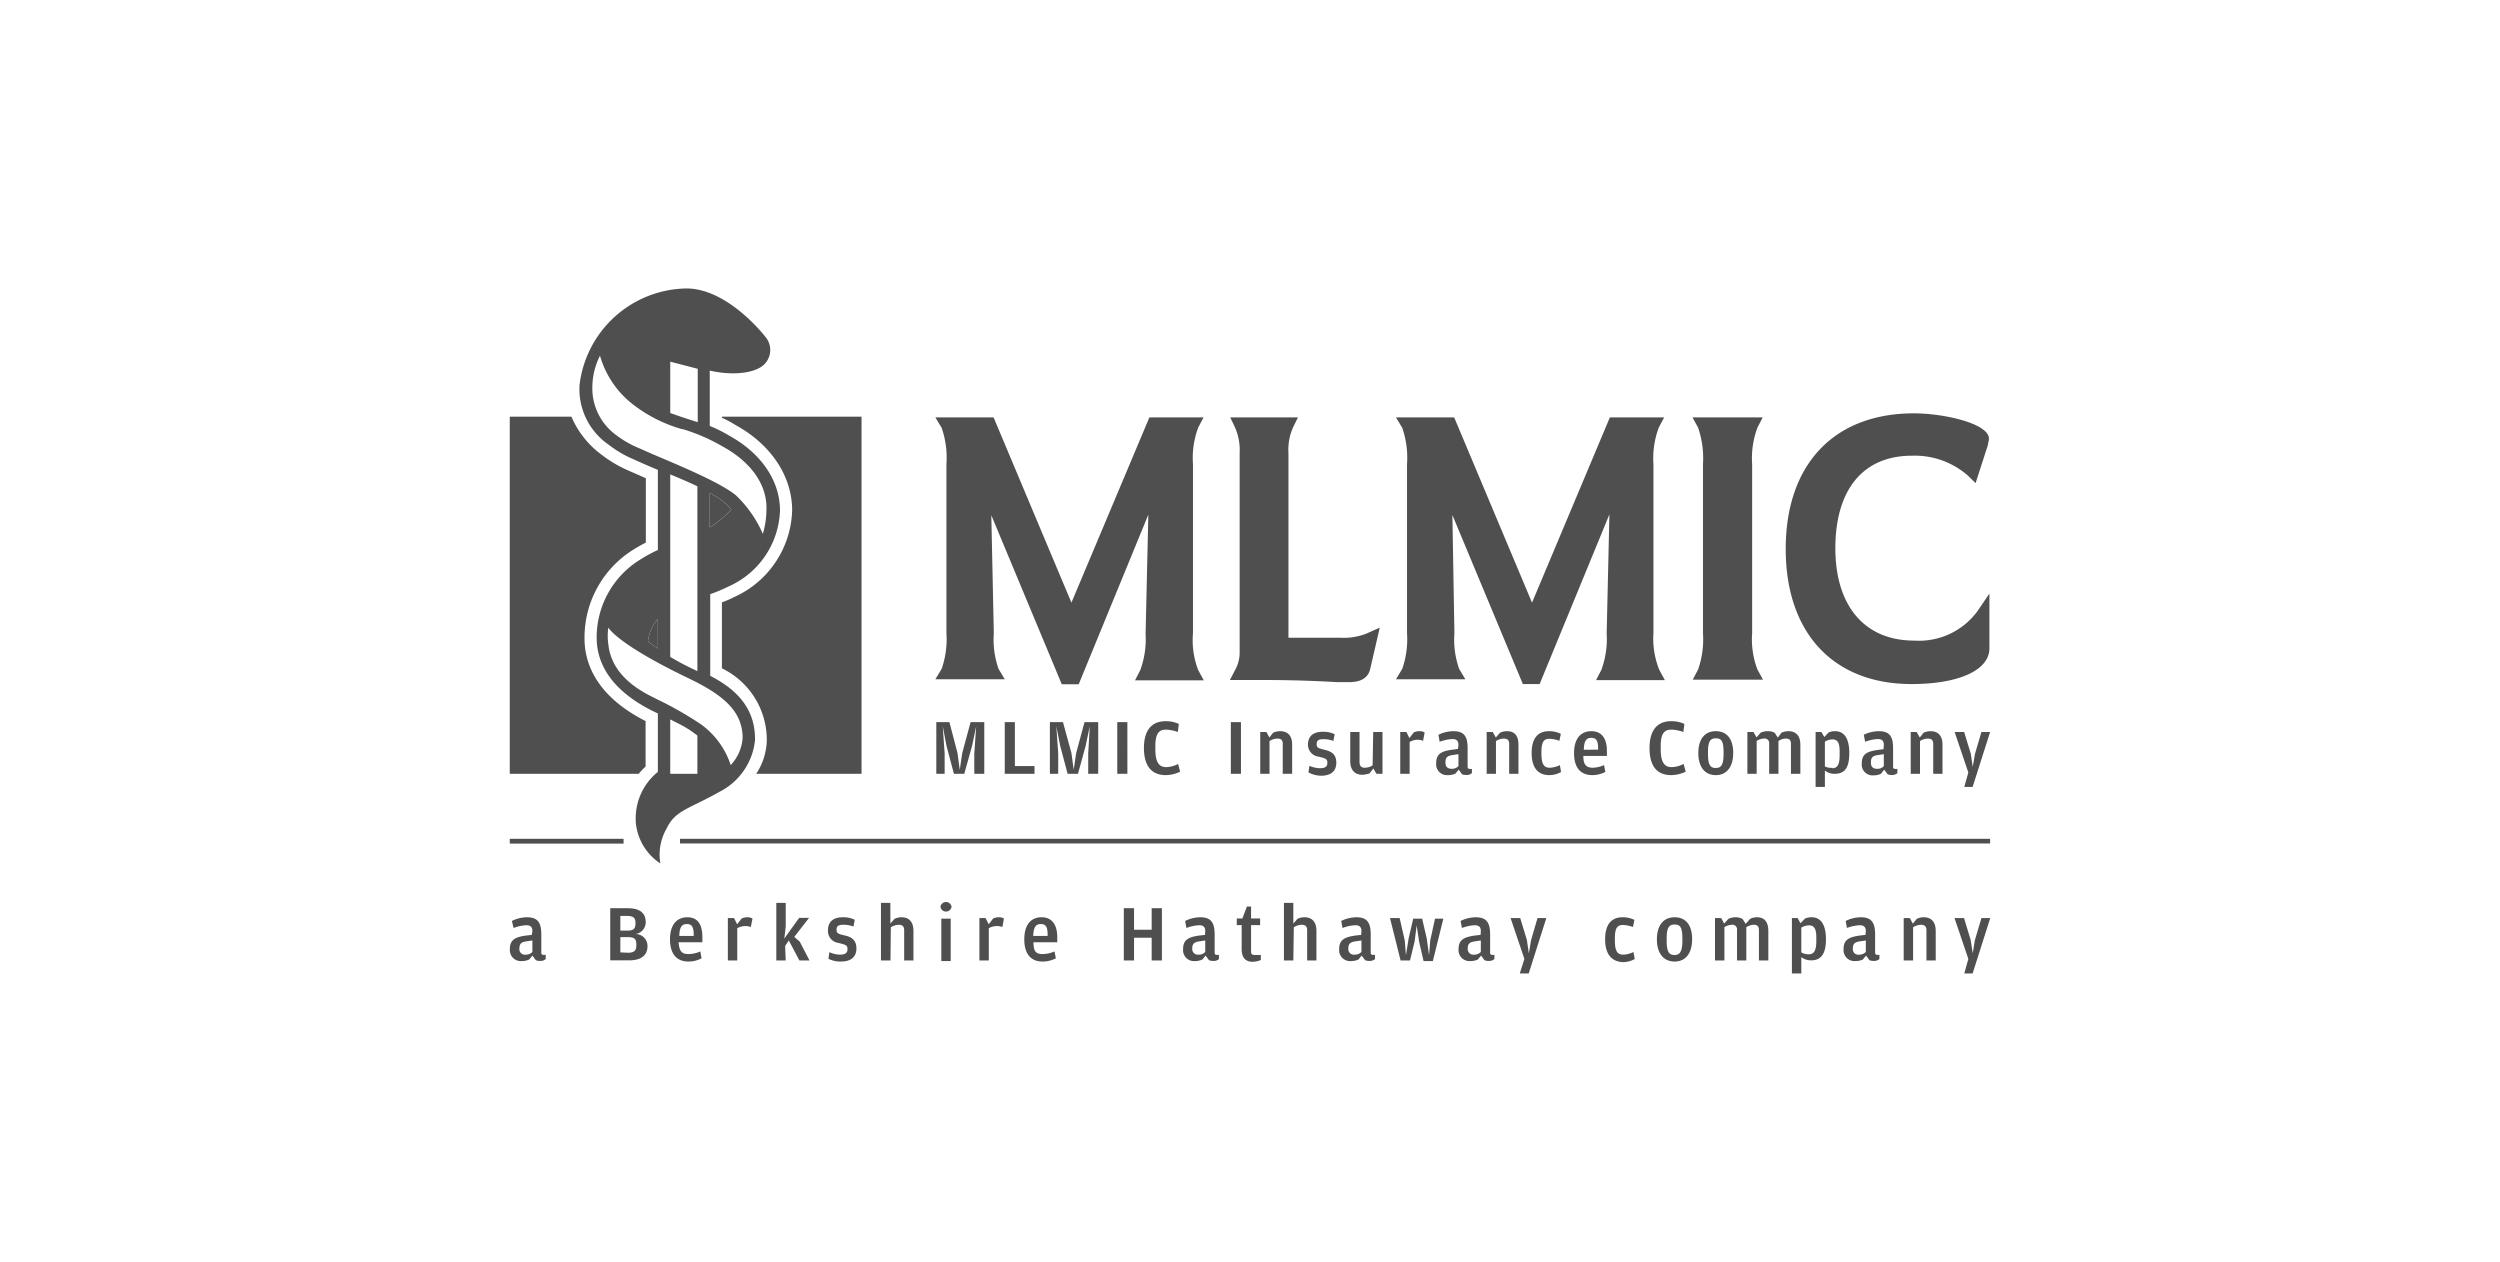 <svg id="Layer_1" data-name="Layer 1" xmlns="http://www.w3.org/2000/svg" viewBox="0 0 210 106"><defs><style>.cls-2{fill:#4f4f4f}</style></defs><path fill="none" d="M0 0h210v106H0z"/><path class="cls-2" d="M78.65 60.66h1.1l.68 2.59.19 1.42.21-1.42.7-2.59h1.15V65h-.84v-1.7L82 61l-.34 1.63L81 65h-.87l-.62-2.33-.32-1.67.16 2.29V65h-.7ZM84.4 60.66h.85v3.69h1.65V65h-2.5ZM88.19 60.66h1.1l.71 2.59.19 1.42.21-1.42.7-2.59h1.15V65h-.84v-1.7l.13-2.3-.34 1.63-.65 2.37h-.87l-.62-2.33-.33-1.67.16 2.29V65h-.7ZM93.85 60.66h.85V65h-.85ZM96.09 62.83c0-1.28.49-2.25 1.83-2.25a2.57 2.57 0 0 1 1.1.23l-.08.68a3.09 3.09 0 0 0-1-.2c-.53 0-.89.25-.89 1.37v.28c0 1.16.36 1.5.91 1.5a2.28 2.28 0 0 0 1-.27l.17.65a2.79 2.79 0 0 1-1.21.29c-1.36 0-1.83-1-1.83-2.28ZM103.39 60.66h.85V65h-.85ZM106.94 61.55a1.44 1.44 0 0 1 .6-.13c.62 0 1 .37 1 1.13V65h-.79v-2.53c0-.31-.16-.43-.44-.43a1.26 1.26 0 0 0-.67.21V65h-.78v-3.51h.52l.25.46ZM109.91 64.88l.08-.55a2.33 2.33 0 0 0 .88.2c.42 0 .63-.12.63-.46s-.17-.37-.78-.52a1 1 0 0 1-.85-1c0-.75.49-1.08 1.24-1.08a2.27 2.27 0 0 1 1 .2l-.11.57a2.33 2.33 0 0 0-.81-.15c-.42 0-.59.09-.59.42s.18.35.73.49.92.39.92 1.07-.42 1.09-1.28 1.09a2.23 2.23 0 0 1-1.06-.28ZM115.35 61.49h.78V65h-.51l-.26-.45-.31.41a2 2 0 0 1-.63.12c-.61 0-1-.39-1-1.15v-2.44h.78V64c0 .37.17.49.44.49a1.22 1.22 0 0 0 .66-.2ZM118.76 61.52a1.21 1.21 0 0 1 .48-.1.75.75 0 0 1 .43.11l-.13.7a1.2 1.2 0 0 0-.5-.09 1.33 1.33 0 0 0-.63.19V65h-.79v-3.51h.52l.25.51ZM122.51 62.57c0-.29-.12-.49-.5-.49a3.56 3.56 0 0 0-1.08.23l-.1-.59a2.9 2.9 0 0 1 1.25-.3c.87 0 1.2.39 1.2 1.42v1.55c0 .16.07.2.2.2h.16v.35a.66.66 0 0 1-.46.16 1.1 1.1 0 0 1-.37-.06l-.28-.39-.27.33a1.44 1.44 0 0 1-.62.13.91.91 0 0 1-1-1c0-.74.37-1 1.31-1.13l.52-.07Zm0 .78-.46.07c-.45.06-.63.19-.63.59v.06c0 .36.2.51.53.51a.73.73 0 0 0 .56-.23ZM126 61.55a1.41 1.41 0 0 1 .6-.13c.61 0 .95.37.95 1.13V65h-.78v-2.53c0-.31-.17-.43-.45-.43a1.25 1.25 0 0 0-.66.21V65h-.78v-3.51h.51l.26.46ZM128.66 63.26c0-1.22.5-1.84 1.45-1.84a2.2 2.2 0 0 1 1 .22l-.12.59a2.67 2.67 0 0 0-.82-.17c-.45 0-.69.19-.69 1.12v.12c0 .93.24 1.19.69 1.19a2.14 2.14 0 0 0 .86-.22l.1.58a2.05 2.05 0 0 1-1 .26c-.97 0-1.47-.66-1.47-1.85ZM133.81 64.49a2.59 2.59 0 0 0 .93-.22l.11.57a2.34 2.34 0 0 1-1.1.27c-1 0-1.53-.64-1.53-1.85s.56-1.84 1.45-1.84 1.31.63 1.31 1.66v.42H133c0 .75.25.99.81.99Zm.43-1.52v-.12c0-.65-.17-.87-.57-.87s-.61.22-.63 1ZM138.56 62.83c0-1.28.49-2.25 1.82-2.25a2.62 2.62 0 0 1 1.11.23l-.09.68a3.08 3.08 0 0 0-1-.2c-.54 0-.9.25-.9 1.37v.28c0 1.16.36 1.5.92 1.5a2.24 2.24 0 0 0 1-.27l.18.65a2.87 2.87 0 0 1-1.21.29c-1.39 0-1.83-1-1.83-2.28ZM142.66 63.26c0-1.19.55-1.84 1.47-1.84s1.46.65 1.46 1.82-.54 1.87-1.46 1.87-1.47-.68-1.47-1.85Zm2.12.07v-.12c0-1-.2-1.19-.65-1.19s-.66.23-.66 1.16v.12c0 1 .22 1.21.66 1.21s.65-.26.65-1.18ZM149.64 61.55a1.43 1.43 0 0 1 .59-.13c.61 0 1 .37 1 1.13V65h-.79v-2.53c0-.31-.15-.43-.43-.43a1.13 1.13 0 0 0-.62.21V65h-.78v-2.53a.38.38 0 0 0-.44-.43 1.16 1.16 0 0 0-.61.2V65h-.78v-3.51h.51l.26.45.34-.39a1.28 1.28 0 0 1 .58-.13 1.21 1.21 0 0 1 .6.13l.27.41ZM153.6 61.53a1.23 1.23 0 0 1 .55-.11c.8 0 1.19.66 1.19 1.84S155 65 154.11 65a1.33 1.33 0 0 1-.82-.27v1.37h-.78v-4.61h.49l.24.42Zm.31 3c.43 0 .62-.3.62-1.1v-.32c0-.75-.2-1-.6-1a1.26 1.26 0 0 0-.64.19v2.08a1.26 1.26 0 0 0 .62.12ZM158.24 62.57c0-.29-.11-.49-.5-.49a3.44 3.44 0 0 0-1.07.23l-.11-.59a2.94 2.94 0 0 1 1.25-.3c.87 0 1.21.39 1.21 1.42v1.55c0 .16.06.2.2.2h.16v.35a.64.64 0 0 1-.46.16 1 1 0 0 1-.36-.06l-.29-.39-.27.35a1.42 1.42 0 0 1-.61.13.91.91 0 0 1-1-1c0-.74.37-1 1.32-1.13l.51-.07Zm0 .78-.46.07c-.45.06-.62.19-.62.59v.06c0 .36.19.51.53.51a.69.69 0 0 0 .55-.23ZM161.58 61.55a1.39 1.39 0 0 1 .59-.13c.62 0 1 .37 1 1.13V65h-.78v-2.53c0-.31-.17-.43-.45-.43a1.25 1.25 0 0 0-.66.21V65h-.78v-3.51h.5l.26.46ZM165.34 64.89l-1.15-3.4h.8l.56 1.83.16 1.1.19-1.1.54-1.83h.73l-1.47 4.61h-.7ZM44.72 78.21c0-.29-.11-.49-.51-.49a3.44 3.44 0 0 0-1.07.23l-.14-.59a2.9 2.9 0 0 1 1.26-.31c.87 0 1.21.4 1.21 1.44V80c0 .17.07.21.2.21h.17v.35a.65.65 0 0 1-.47.16 1.09 1.09 0 0 1-.36-.06l-.29-.39-.27.33a1.47 1.47 0 0 1-.62.13.92.92 0 0 1-1-1c0-.74.37-1 1.32-1.14l.52-.06Zm0 .79-.47.07c-.45.06-.62.19-.62.6a.46.46 0 0 0 .53.52.72.72 0 0 0 .56-.23ZM51.26 76.29h1.47c.89 0 1.51.31 1.51 1.17a1 1 0 0 1-.85 1 1 1 0 0 1 1 1c0 .85-.6 1.21-1.56 1.21h-1.57Zm1.48 1.88c.44 0 .64-.15.64-.57v-.1c0-.42-.22-.56-.71-.56h-.56v1.23Zm0 1.86c.51 0 .71-.16.71-.6v-.12c0-.45-.19-.59-.69-.59h-.65V80ZM57.83 80.14a2.5 2.5 0 0 0 1-.22l.1.58a2.34 2.34 0 0 1-1.1.27c-1 0-1.55-.65-1.55-1.87s.57-1.85 1.46-1.85 1.26.64 1.26 1.68v.42h-2c.06.76.27.99.83.99Zm.44-1.52v-.12c0-.65-.17-.88-.57-.88s-.62.22-.64 1ZM62.29 77.16a1.1 1.1 0 0 1 .49-.11.8.8 0 0 1 .43.11l-.14.71a1.23 1.23 0 0 0-.5-.08 1.4 1.4 0 0 0-.64.18v2.71h-.79v-3.56h.52l.26.52ZM66 80.68h-.79v-4.84H66v2l-.12 1 1.25-1.74h.83l-1.24 1.6.46.4.82 1.58h-.85L66.26 79l-.31.46ZM69.59 80.54l.08-.56a2.19 2.19 0 0 0 .88.21c.43 0 .64-.13.64-.47s-.17-.36-.78-.52a1 1 0 0 1-.86-1.06c0-.75.49-1.09 1.25-1.09a2.19 2.19 0 0 1 1 .21l-.11.57a2.39 2.39 0 0 0-.82-.15c-.42 0-.6.09-.6.42s.19.36.74.49.93.4.93 1.08-.43 1.1-1.29 1.1a2.25 2.25 0 0 1-1.06-.23ZM74.8 80.68H74v-4.84h.79v1.74l.34-.39a1.3 1.3 0 0 1 .6-.14c.62 0 1 .38 1 1.15v2.48h-.78v-2.56c0-.31-.17-.44-.46-.44a1.35 1.35 0 0 0-.66.21ZM79 76.17a.47.47 0 0 1 .93 0 .47.47 0 0 1-.93 0Zm.07 1h.79v3.56h-.79ZM83.42 77.16a1 1 0 0 1 .48-.11.75.75 0 0 1 .43.11l-.13.71a1.23 1.23 0 0 0-.5-.08 1.36 1.36 0 0 0-.64.18v2.71h-.79v-3.56h.52l.26.52ZM87.58 80.14a2.5 2.5 0 0 0 1-.22l.11.58a2.39 2.39 0 0 1-1.11.27c-1 0-1.54-.65-1.54-1.87s.56-1.85 1.45-1.85 1.32.64 1.32 1.68v.42h-2c.01.76.19.99.77.99Zm.42-1.52v-.12c0-.65-.17-.88-.57-.88s-.61.22-.64 1ZM95.26 78.77v1.91h-.86v-4.39h.86v1.81h1.48v-1.81h.86v4.39h-.86v-1.91ZM101.24 78.21c0-.29-.11-.49-.5-.49a3.56 3.56 0 0 0-1.08.23l-.11-.59a3 3 0 0 1 1.26-.31c.88 0 1.22.4 1.22 1.44V80c0 .17.06.21.2.21h.16v.35a.64.64 0 0 1-.46.16 1.1 1.1 0 0 1-.37-.06l-.29-.39-.27.33a1.44 1.44 0 0 1-.62.13.92.92 0 0 1-1-1c0-.74.37-1 1.32-1.14l.52-.06Zm0 .79-.46.07c-.45.06-.63.19-.63.6a.47.47 0 0 0 .53.52.7.7 0 0 0 .56-.23ZM104.3 79.71v-2h-.41v-.56h.47l.38-1h.35v1h.76v.56h-.76v2.21c0 .23.08.3.34.3h.48v.42a1.85 1.85 0 0 1-.75.15c-.58-.03-.86-.39-.86-1.08ZM108.64 80.68h-.79v-4.84h.79v1.74l.34-.39a1.3 1.3 0 0 1 .6-.14c.62 0 1 .38 1 1.15v2.48h-.78v-2.56c0-.31-.17-.44-.46-.44a1.35 1.35 0 0 0-.66.21ZM114.36 78.21c0-.29-.12-.49-.51-.49a3.56 3.56 0 0 0-1.08.23l-.11-.59a3 3 0 0 1 1.26-.31c.88 0 1.22.4 1.22 1.44V80c0 .17.07.21.2.21h.16v.35a.69.69 0 0 1-.47.16 1 1 0 0 1-.36-.06l-.29-.39-.27.33a1.51 1.51 0 0 1-.62.13.92.92 0 0 1-1-1c0-.74.38-1 1.33-1.14l.52-.06Zm0 .79-.47.07c-.45.06-.63.19-.63.6a.47.47 0 0 0 .54.52.73.73 0 0 0 .56-.23ZM116.76 77.12h.81L118 79l.1 1.24.23-1.44.38-1.63h.75l.38 1.63.2 1.44.1-1.24.4-1.83h.7l-.88 3.56h-.78l-.37-1.61-.21-1.38-.17 1.33-.39 1.61h-.79ZM124.39 78.21c0-.29-.12-.49-.51-.49a3.56 3.56 0 0 0-1.08.23l-.11-.59a3 3 0 0 1 1.26-.31c.88 0 1.22.4 1.22 1.44V80c0 .17.06.21.2.21h.16v.35a.69.69 0 0 1-.47.16 1 1 0 0 1-.36-.06l-.29-.39-.27.33a1.51 1.51 0 0 1-.62.13.92.92 0 0 1-1-1c0-.74.38-1 1.33-1.14l.52-.06Zm0 .79-.47.07c-.45.06-.63.19-.63.6a.47.47 0 0 0 .54.52.73.73 0 0 0 .56-.23ZM128.05 80.55l-1.16-3.43h.81l.56 1.85.16 1.11.19-1.11.54-1.85h.74l-1.48 4.65h-.75ZM134.83 78.9c0-1.22.51-1.85 1.46-1.85a2.24 2.24 0 0 1 1 .22l-.12.6a2.67 2.67 0 0 0-.83-.17c-.45 0-.69.19-.69 1.12V79c0 .94.24 1.19.69 1.19a2.07 2.07 0 0 0 .87-.22l.11.59a2.14 2.14 0 0 1-1 .26c-.98-.05-1.49-.71-1.49-1.92ZM139.18 78.91c0-1.2.56-1.86 1.49-1.86s1.47.66 1.47 1.84-.55 1.88-1.47 1.88-1.49-.68-1.49-1.86Zm2.14.07v-.12c0-1-.2-1.2-.65-1.2s-.67.23-.67 1.16V79c0 1 .22 1.22.67 1.22s.65-.32.65-1.22ZM147 77.19a1.28 1.28 0 0 1 .59-.14c.61 0 .95.38.95 1.15v2.48h-.79v-2.56c0-.32-.15-.44-.44-.44a1.21 1.21 0 0 0-.62.21v2.79h-.78v-2.56a.39.39 0 0 0-.44-.44 1.26 1.26 0 0 0-.62.2v2.8h-.79v-3.56h.52l.25.46.35-.39a1.33 1.33 0 0 1 1.19 0l.27.41ZM151.62 77.16a1.31 1.31 0 0 1 .56-.11c.8 0 1.2.67 1.2 1.85s-.38 1.77-1.25 1.77a1.36 1.36 0 0 1-.82-.27v1.37h-.79v-4.65h.48l.24.43Zm.31 3c.44 0 .64-.3.64-1.11v-.32c0-.76-.21-1-.62-1a1.32 1.32 0 0 0-.64.19V80a1.2 1.2 0 0 0 .62.16ZM156.73 78.21c0-.29-.12-.49-.51-.49a3.56 3.56 0 0 0-1.08.23l-.1-.59a2.9 2.9 0 0 1 1.26-.31c.87 0 1.21.4 1.21 1.44V80c0 .17.07.21.2.21h.16v.35a.69.69 0 0 1-.47.16 1 1 0 0 1-.36-.06l-.29-.39-.27.33a1.51 1.51 0 0 1-.62.13.92.92 0 0 1-1-1c0-.74.37-1 1.32-1.14l.52-.06Zm0 .79-.47.07c-.45.06-.62.19-.62.6a.46.46 0 0 0 .53.52.73.73 0 0 0 .56-.23ZM161 77.19a1.3 1.3 0 0 1 .6-.14c.62 0 1 .38 1 1.15v2.48h-.78v-2.56c0-.31-.17-.44-.46-.44a1.35 1.35 0 0 0-.66.21v2.79h-.79v-3.56h.52l.25.47ZM165.34 80.55l-1.16-3.43h.8l.56 1.85.17 1.11.18-1.11.55-1.85h.74l-1.48 4.65h-.7ZM57.12 70.46h110.05v.39H57.12zM42.82 70.46h9.56v.4h-9.56zM100.21 53.18V39a7.37 7.37 0 0 1 .44-3.09l.45-.85h-4.55L90 50.62l-6.54-15.56h-4.89l.53.88a7.71 7.71 0 0 1 .4 3.06v14.18a7.58 7.58 0 0 1-.4 3l-.53.88h5.83l-.52-.87a7.4 7.4 0 0 1-.4-3l-.21-9.91 5.92 14.2h1.42l5.85-14.25-.23 10a7.56 7.56 0 0 1-.45 3.07l-.44.85h5.78l-.47-.86a7 7 0 0 1-.44-3.11ZM112.58 53.57h-4.35V38.06a4.64 4.64 0 0 1 .39-2.17l.41-.83h-5.69l.39.82a4.74 4.74 0 0 1 .4 2.18v16.67a3 3 0 0 1-.36 1.51l-.46.88h2.74c3.06 0 5.17.12 6.3.18h.9c.43 0 1.57 0 1.84-1.08l.81-3.5-1.07.48a5.17 5.17 0 0 1-2.25.37ZM138.89 53.18V39a7.33 7.33 0 0 1 .45-3.09l.45-.85h-4.56l-6.54 15.56-6.54-15.56h-4.89l.53.88a7.71 7.71 0 0 1 .4 3.06v14.18a7.58 7.58 0 0 1-.4 3l-.53.88h5.83l-.52-.87a7.4 7.4 0 0 1-.4-3l-.17-9.93 5.92 14.2h1.41l5.86-14.25-.23 10a7.53 7.53 0 0 1-.45 3.07l-.44.85h5.78l-.47-.86a7 7 0 0 1-.49-3.09ZM147.18 53.18V39a7.33 7.33 0 0 1 .45-3.09l.44-.85h-5.9l.47.86a7.91 7.91 0 0 1 .41 3.08v14.18a7.69 7.69 0 0 1-.41 3.06l-.45.85h5.9l-.47-.86a7.15 7.15 0 0 1-.44-3.05ZM166.09 51.36a6.09 6.09 0 0 1-5.3 2.45c-4.15 0-6.62-2.9-6.62-7.76s2.28-7.77 6.43-7.77a6.78 6.78 0 0 1 4.68 1.65l.67.65 1.05-3.25v-.1a1.36 1.36 0 0 0 .07-.38c0-1.28-3.8-2.13-6.3-2.13-6.71 0-10.77 4.28-10.77 11.39s4.05 11.35 10.56 11.35c4 0 6.55-1.17 6.55-3v-4.6ZM54.23 64.39v-3.82c-4.26-2.16-5.15-5-5.13-7a8.69 8.69 0 0 1 4.15-7.43s.38-.25 1-.56v-5.41l-1.34-.59a10.74 10.74 0 0 1-2.4-1.4A7.73 7.73 0 0 1 48 35h-5.18v30h10.83a6.18 6.18 0 0 1 .58-.61ZM60.64 35v.09a9.92 9.92 0 0 1 1.14.61c3 1.64 4.76 4.32 4.76 7.17a8.24 8.24 0 0 1-4.82 7.26 10 10 0 0 1-1.08.47v5.54a6.67 6.67 0 0 1 3.77 6.05 5.32 5.32 0 0 1-.89 2.81h8.85V35Z"/><path class="cls-2" d="M59.62 41.42v2.88a9.24 9.24 0 0 0 1.79-1.48.06.06 0 0 0 0-.06 5.74 5.74 0 0 0-1.79-1.34ZM55.26 52a3.36 3.36 0 0 0-.83 1.87c.25.2.53.4.83.61Z"/><path class="cls-2" d="M61.25 49.24a7.25 7.25 0 0 0 4.27-6.35c0-2.59-1.68-4.88-4.26-6.29a11 11 0 0 0-1.64-.82v-4.65c1.93.45 4.06.25 4.74-.71a1.7 1.7 0 0 0-.08-2.14S61 24 57.36 24.24a9.19 9.19 0 0 0-8.68 8.11 5.67 5.67 0 0 0 2.44 5 9.4 9.4 0 0 0 2.19 1.27c.54.25 1.09.49 1.95.85v6.73a12 12 0 0 0-1.44.78 7.67 7.67 0 0 0-3.7 6.58c0 3.62 3.32 5.53 5.14 6.37v4.91a5 5 0 0 0-1.86 4V69a4.61 4.61 0 0 0 2.07 3.53 4.38 4.38 0 0 1 .53-2.94c.72-1.53 1.88-1.63 4.42-3.07a5.48 5.48 0 0 0 3-4.33c.06-3-2-4.51-3.76-5.42v-6.86a14 14 0 0 0 1.59-.67Zm.16-6.42a9.24 9.24 0 0 1-1.79 1.48v-2.88a5.74 5.74 0 0 1 1.79 1.34.06.06 0 0 1 0 .06Zm-5.11-8.13v-4.31l2.31.6v4.48c-.82-.25-1.57-.5-2.28-.76ZM55.26 52v2.48c-.3-.21-.58-.41-.83-.61a3.36 3.36 0 0 1 .83-1.87Zm3.32 9.79V65H56.3v-4.57l.71.36a8.79 8.79 0 0 1 1.57 1Zm3.8.25a3.78 3.78 0 0 1-1 2.23 6.82 6.82 0 0 0-2.49-3.42 29.09 29.09 0 0 0-3.72-2.12c-.62-.35-3.77-1.59-4.07-4.62a4.77 4.77 0 0 1 0-1.39c.58.85 2.79 2.37 6.85 4.31 2.88 1.4 4.47 2.77 4.43 5.05Zm-6.08-6.9V39.85c.87.36 1.62.68 2.28 1v15.52a22.75 22.75 0 0 1-2.28-1.19ZM54.48 38l-.72-.32a8.6 8.6 0 0 1-2-1.13 4.86 4.86 0 0 1-2-4.14 5.88 5.88 0 0 1 .64-2.53 7.92 7.92 0 0 0 2.86 4.16 12.1 12.1 0 0 0 4 2h.06a15.32 15.32 0 0 1 3.39 1.47c2.32 1.27 3.76 3.17 3.67 5.34a7.43 7.43 0 0 1-.3 2 9.93 9.93 0 0 0-2.26-3.24c-1.44-1.19-5.44-2.78-7.34-3.61Z"/></svg>
